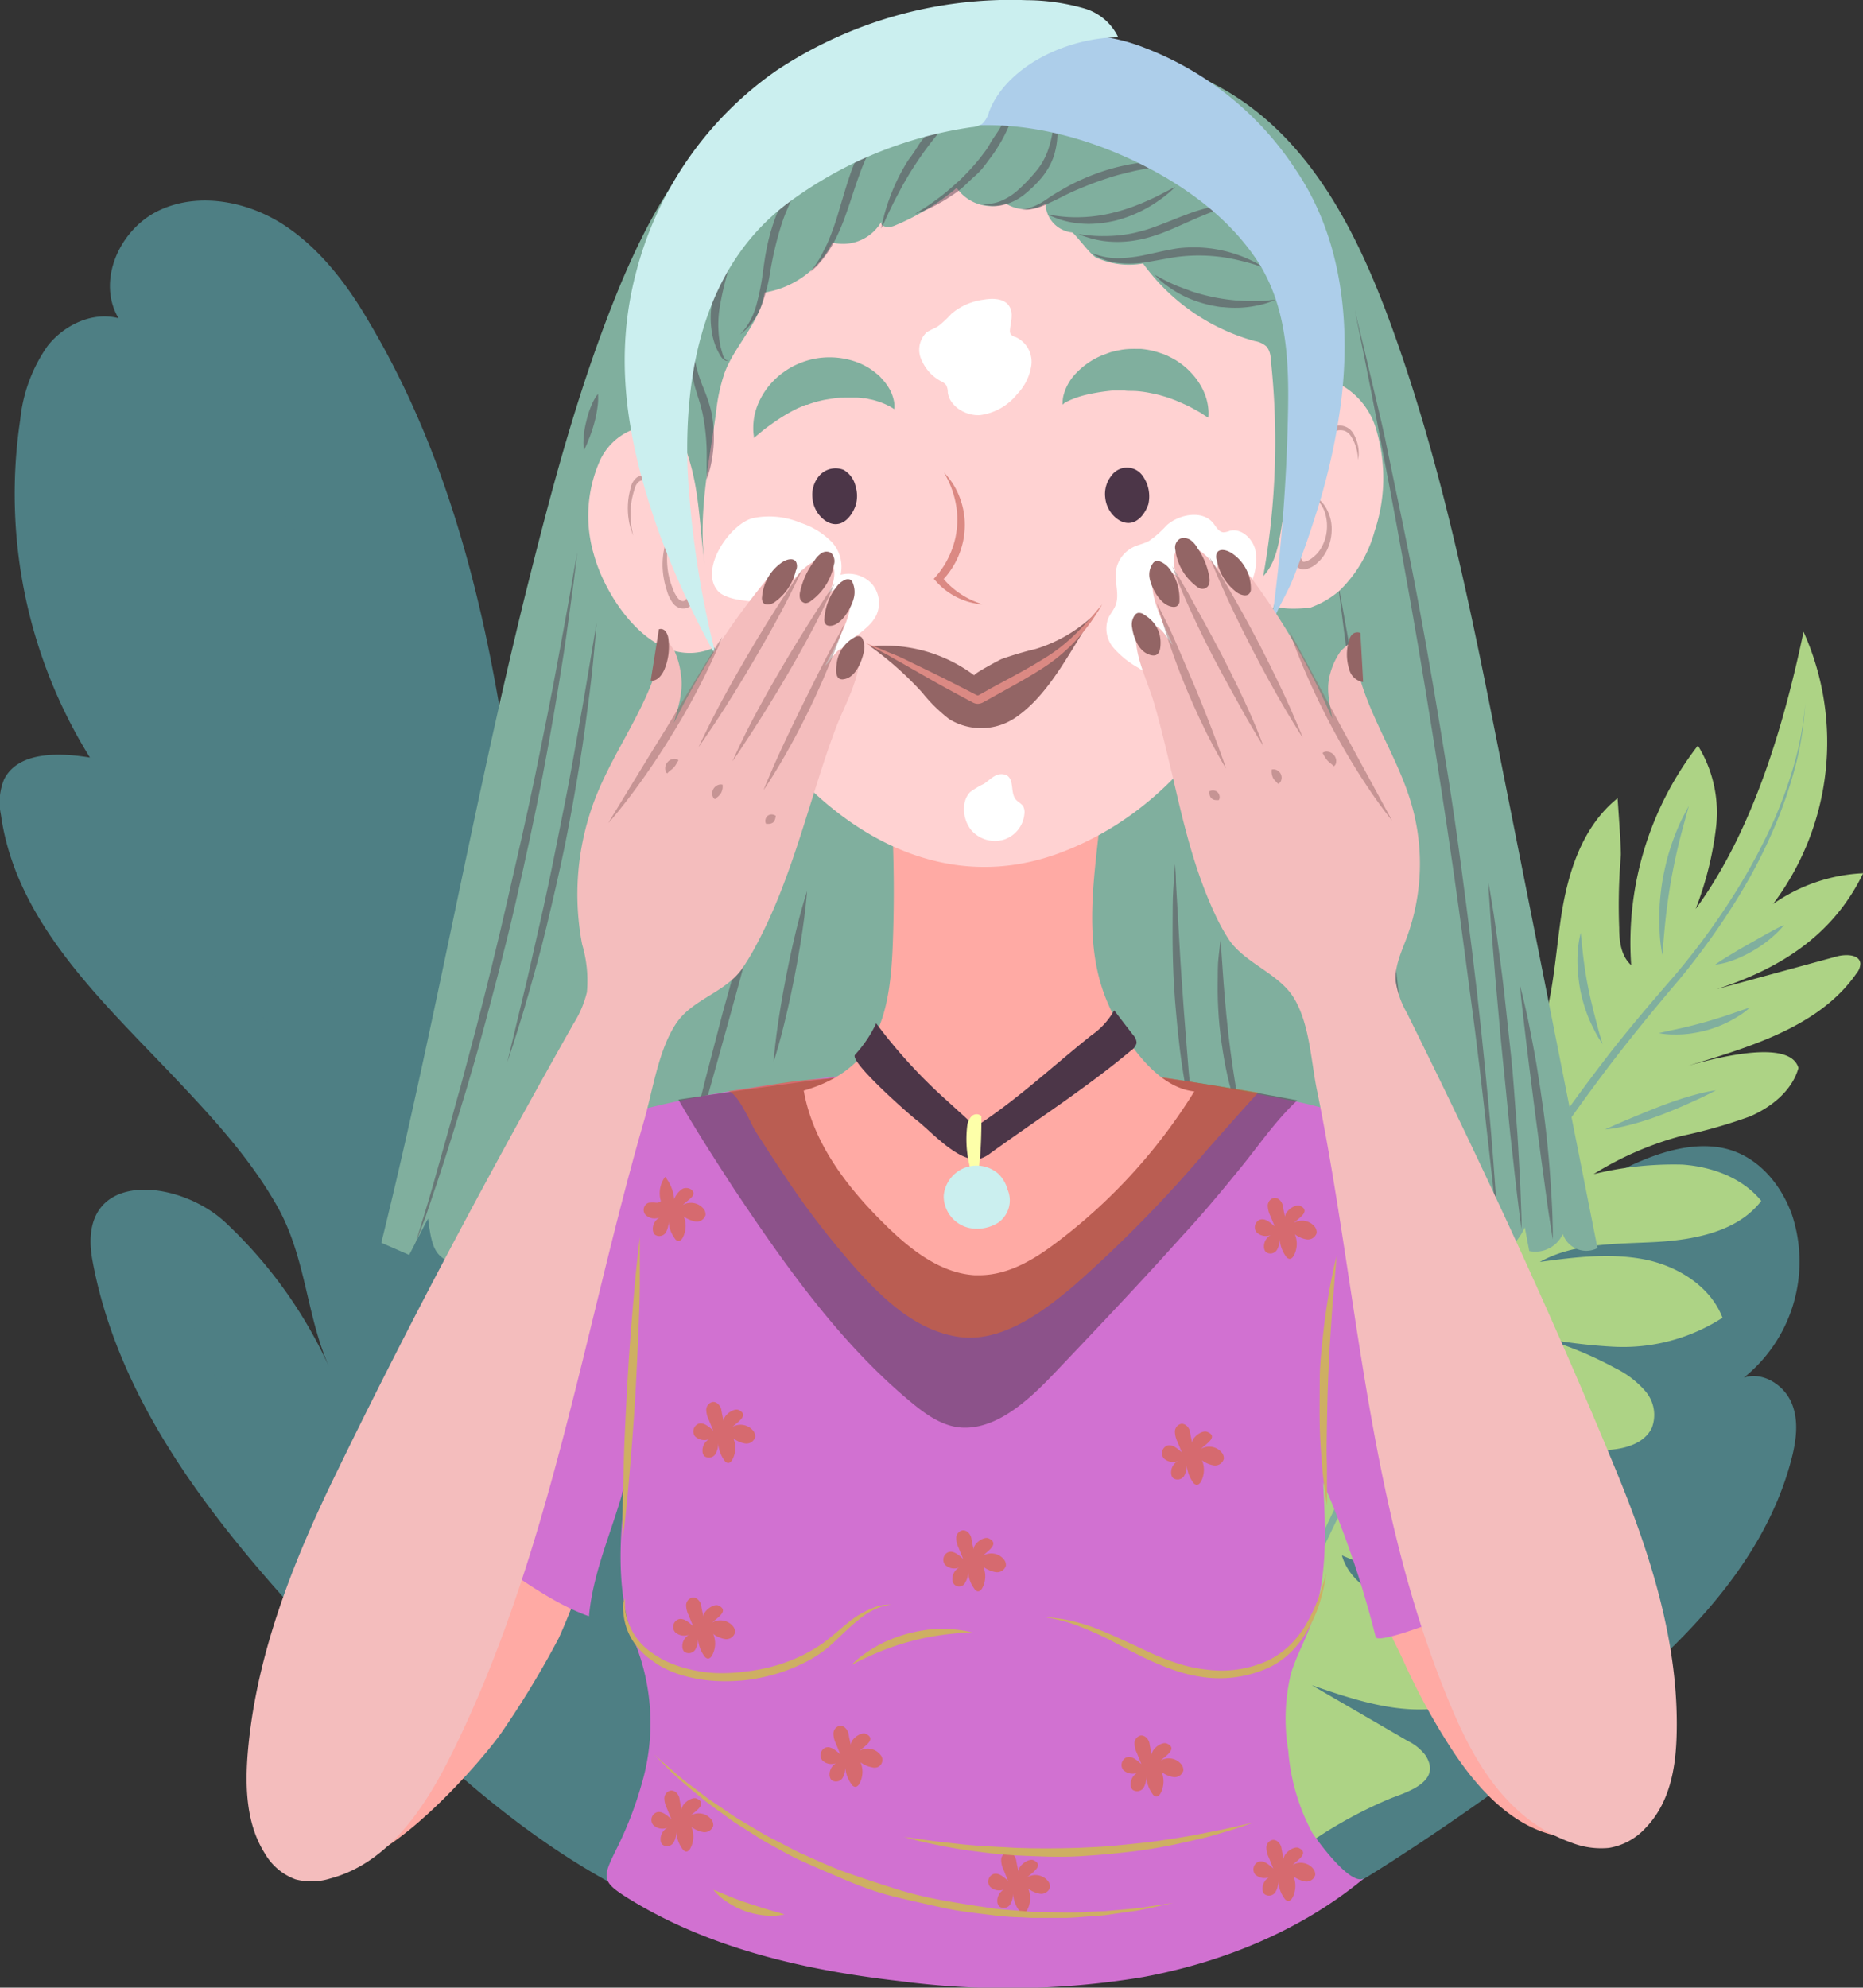 <svg xmlns="http://www.w3.org/2000/svg" viewBox="0 0 205.25 218.92"><rect x="0" y="0" width="205.25" height="218.92" fill="#333333" stroke="none"/><defs><style>.cls-1{isolation:isolate;}.cls-2{fill:#4e7f84;}.cls-10,.cls-11,.cls-17,.cls-20,.cls-3,.cls-6{mix-blend-mode:multiply;}.cls-4{fill:#add385;}.cls-5{fill:#80af9e;}.cls-6{opacity:0.45;}.cls-10,.cls-7{fill:#4c3648;}.cls-8{fill:#ffaaa4;}.cls-9{fill:#d171d1;}.cls-10{opacity:0.51;}.cls-11{fill:#db662c;opacity:0.59;}.cls-12{fill:#ceaf63;}.cls-13{fill:#fdffa9;}.cls-14{fill:#cbefef;}.cls-15{fill:#ffd2d2;}.cls-16{fill:#fff;}.cls-17{opacity:0.47;}.cls-18,.cls-20{fill:#936565;}.cls-19{fill:#db8983;}.cls-21{fill:#adceea;}.cls-22{fill:#f4bdbd;}</style></defs><g class="cls-1"><g id="OBJECTS"><path class="cls-2" d="M85.42,154.56c1.7,9.95,5,19.44,6.83,29.32,3.19,17.34,11.36,37.59,24.12,50.71-11.36-.67-22.19-5.22-31.54-11.49s-17.36-14.22-25-22.35c-11.63-12.36-23-26.11-26-42.58-1.78-10,9.38-9,14.64-4.12a50.32,50.32,0,0,1,11.48,16c-2.55-5.66-2.55-12.11-5.76-17.78-3-5.31-7.23-9.87-11.43-14.3-7.92-8.35-17.36-17-19-28.81a6.69,6.69,0,0,1,.34-3.87c1.52-3.08,6-3,9.47-2.42a55,55,0,0,1-7.68-37.22,17.09,17.09,0,0,1,3-8.1c1.8-2.3,4.94-3.84,7.83-3.07-2.43-4.1.08-9.79,4.46-11.87S51,41.61,55,44.25,62,50.88,64.38,55C76,74.59,79.4,97.7,81.63,120.23c1.06,10.66,1.91,21.33,3.42,31.94C85.16,153,85.29,153.76,85.42,154.56Z" transform="translate(-23.66 -19.43)"/><g class="cls-3"><path class="cls-2" d="M34.18,75.12l-.32-.41a5.64,5.64,0,0,1-.67-1.18,7.75,7.75,0,0,1-.58-1.85,9.74,9.74,0,0,1-.12-1.1c0-.37,0-.76,0-1.14a10.06,10.06,0,0,1,.18-1.12,7.2,7.2,0,0,1,.3-1.06,7.54,7.54,0,0,1,.87-1.73,6.41,6.41,0,0,1,.86-1.06l.38-.34-.23.45c-.15.29-.34.7-.54,1.19-.11.25-.2.52-.3.81s-.17.6-.27.91a13.23,13.23,0,0,0-.33,2,14.06,14.06,0,0,0,0,2c0,.33,0,.65.11,1s.09.58.16.84c.11.53.23,1,.33,1.27Z" transform="translate(-23.66 -19.43)"/></g><g class="cls-3"><path class="cls-2" d="M48,55.25s-.11.41-.23,1.11c-.07.35-.12.78-.17,1.27s-.05,1-.05,1.66a20.82,20.82,0,0,0,2.2,8.49c.36.75.73,1.44,1.13,2.13s.82,1.36,1.24,2c.84,1.27,1.65,2.44,2.39,3.43l1.77,2.39.66.92s-.3-.28-.8-.8-1.23-1.25-2-2.19-1.76-2-2.66-3.29c-.45-.64-.91-1.3-1.33-2s-.84-1.45-1.2-2.18a20.28,20.28,0,0,1-1.58-4.65A16.62,16.62,0,0,1,47,59.27a12.8,12.8,0,0,1,.23-1.69c.12-.49.22-.92.34-1.26a5.33,5.33,0,0,1,.29-.79Z" transform="translate(-23.66 -19.43)"/></g><g class="cls-3"><path class="cls-2" d="M44.15,88.84a.85.85,0,0,0-.36.55A2.37,2.37,0,0,0,44.24,91l.68,1,.78,1.12c.55.77,1.15,1.59,1.78,2.37,1.24,1.59,2.6,3.09,3.65,4.2l1.77,1.84a18.94,18.94,0,0,1-2.13-1.45,24.52,24.52,0,0,1-4-4A25.54,25.54,0,0,1,45,93.61c-.25-.42-.48-.83-.69-1.22s-.38-.76-.55-1.13a2.49,2.49,0,0,1-.16-1.93.88.88,0,0,1,.36-.41Z" transform="translate(-23.66 -19.43)"/></g><g class="cls-3"><path class="cls-2" d="M40.29,115.92l-.12.29a3,3,0,0,0-.15.85,5.28,5.28,0,0,0,1.07,2.81,42.26,42.26,0,0,0,2.74,3.45,45.6,45.6,0,0,0,3.51,3.61c1.24,1.18,2.6,2.24,3.84,3.32a25.72,25.72,0,0,1,3.18,3.17,11.45,11.45,0,0,1,1,1.48,10.16,10.16,0,0,1,.62,1.24,5.29,5.29,0,0,1,.29.84l.09.3-.13-.28c-.09-.18-.22-.45-.41-.78a9.12,9.12,0,0,0-.75-1.13c-.31-.42-.7-.85-1.13-1.33-1.75-1.88-4.67-3.77-7.26-6.15a37.28,37.28,0,0,1-3.51-3.77c-.52-.64-1-1.29-1.41-1.91s-.81-1.2-1.14-1.79a5.23,5.23,0,0,1-.81-3.1,2.78,2.78,0,0,1,.28-.85Z" transform="translate(-23.66 -19.43)"/></g><g class="cls-3"><path class="cls-2" d="M57.71,124.13a9.38,9.38,0,0,1,1.44,1.15,13,13,0,0,1,1.27,1.41,15.83,15.83,0,0,1,1.21,1.81,14.64,14.64,0,0,1,.91,2,11.42,11.42,0,0,1,.52,1.82,9.26,9.26,0,0,1,.22,1.84l-.72-1.68c-.43-1-1-2.28-1.73-3.52s-1.47-2.43-2.08-3.32Z" transform="translate(-23.66 -19.43)"/></g><g class="cls-3"><path class="cls-2" d="M44,162.32s.07.27.18.74.3,1.14.55,1.93c.12.39.28.81.43,1.26s.36.89.54,1.37c.41.94.88,1.92,1.41,2.87s1.14,1.86,1.73,2.7c.31.4.59.81.89,1.17s.58.71.85,1c.55.62,1,1.14,1.36,1.48s.53.55.53.55-.24-.14-.65-.41a16.62,16.62,0,0,1-1.61-1.24,12.24,12.24,0,0,1-1-.94c-.35-.34-.68-.74-1-1.14s-.68-.83-1-1.31-.61-.94-.9-1.43-.54-1-.76-1.51-.42-1-.61-1.52a17,17,0,0,1-.72-2.8,14.49,14.49,0,0,1-.21-2C44,162.6,44,162.32,44,162.32Z" transform="translate(-23.66 -19.43)"/></g><g class="cls-3"><path class="cls-2" d="M55.82,174.56a2.36,2.36,0,0,1,.52.37,4,4,0,0,1,.82,1,4.43,4.43,0,0,1,.48,1.19,2.37,2.37,0,0,1,.06.63,2.51,2.51,0,0,1-.52-.36,4.09,4.09,0,0,1-.81-1,3.91,3.91,0,0,1-.48-1.2A2.71,2.71,0,0,1,55.82,174.56Z" transform="translate(-23.66 -19.43)"/></g><g class="cls-3"><path class="cls-2" d="M66.09,98.73a3.58,3.58,0,0,1,.53.53,6.24,6.24,0,0,1,.82,1.32,6.33,6.33,0,0,1,.47,1.49,3.72,3.72,0,0,1,0,.75,3.34,3.34,0,0,1-.54-.53A6.6,6.6,0,0,1,66.6,101a6.21,6.21,0,0,1-.46-1.48A3,3,0,0,1,66.09,98.73Z" transform="translate(-23.66 -19.43)"/></g><path class="cls-2" d="M169,229.22c3.12-1.69,6.16-3.57,9.1-5.49q10.16-6.61,19.67-14.1c10.06-7.9,20-17.2,23.22-29.34.55-2.07.89-4.33.06-6.32s-3.18-3.51-5.27-2.8a16.4,16.4,0,0,0,5.32-17.9c-1.1-3.11-3.36-6-6.56-7.1s-6.9-.22-10.08,1.13c-14.12,6-21.6,19.56-27.85,32.38-9.3,19.08-20.57,37.25-29.75,56.3C154.35,236.5,162.62,232.67,169,229.22Z" transform="translate(-23.66 -19.43)"/><path class="cls-4" d="M150,222.26c.07-12.27,1.12-24.66,4.42-36.54,1.52-5.45,4.09-10,6.35-14.94s1.12-9.55,0-14.65-1.85-10.72,1.36-14.78a33.34,33.34,0,0,0,8.53,15,43.58,43.58,0,0,1,1.51-27.69,31.35,31.35,0,0,0,9.41,17.48c-1.16-10-2.11-20.87,3.42-29.38a113.64,113.64,0,0,0,7.62,18.42c2.09-4.55,2.28-9.65,3-14.57s2.3-10.09,6.25-13.26c0,0,.42,5.64.36,6.34a65.52,65.52,0,0,0-.18,7.93c0,1.48.2,3.11,1.32,4.11a35.47,35.47,0,0,1,7.35-24.18,14,14,0,0,1,2,9,36.73,36.73,0,0,1-2.25,9c6.33-8.62,9.74-20.31,11.89-30.53A29.62,29.62,0,0,1,219,119a18.71,18.71,0,0,1,9.93-3.39c-3.28,6.76-9,10.45-16.15,12.77L226,124.78c1-.27,2.5-.25,2.62.75a1.69,1.69,0,0,1-.4,1.07c-4.93,7.16-15.14,8.91-23,11.61,2.58-.89,15.41-5.28,16.58-1.15-.69,2.47-2.93,4.29-5.35,5.34a56.11,56.11,0,0,1-7.61,2.16,35.82,35.82,0,0,0-9.61,4.19A37.17,37.17,0,0,1,209,147.7c3.29.23,6.64,1.46,8.7,4-2.58,3.38-7.36,4.3-11.7,4.53s-8.93.09-12.69,2.19c3.78-.52,7.65-1,11.4-.3s7.41,3,8.72,6.45a20.24,20.24,0,0,1-12,3.19,59.7,59.7,0,0,1-12.43-2,40.42,40.42,0,0,1,12.62,4.36,10.37,10.37,0,0,1,3.36,2.59,4,4,0,0,1,.68,3.95c-.81,1.8-3.13,2.43-5.16,2.48-6.72.18-12.86-3.39-18.55-6.84,0,0,.3,3.34.46,3.77a9.42,9.42,0,0,0,2.69,3.83c2.51,2.24,5.14,2.75,8.36,3.59,2.79.73,5.72,2,6.9,4.6a3.54,3.54,0,0,1,.28,2.51,4.77,4.77,0,0,1-2.77,2.56,23.55,23.55,0,0,1-13.37,1.51,58.71,58.71,0,0,1-13-3.93c.69,2.51,3.13,4.22,5.62,5.19s5.19,1.43,7.6,2.58c1.68.81,3.32,2.17,3.49,4,.27,2.69-2.78,4.6-5.54,5-4.89.79-9.82-.85-14.49-2.47l10.59,6.15a5.42,5.42,0,0,1,1.92,1.55c1.86,2.83-1.79,4-3.76,4.74a49,49,0,0,0-8.61,4.65,165.83,165.83,0,0,0-17.57,12.62,102.88,102.88,0,0,1,.27-22.05" transform="translate(-23.66 -19.43)"/><g class="cls-3"><path class="cls-5" d="M222.56,96.89s-.05.57-.14,1.64a36.07,36.07,0,0,1-.78,4.59,48.19,48.19,0,0,1-2.26,6.88,57.93,57.93,0,0,1-4.29,8.36,79.82,79.82,0,0,1-6.46,9c-2.55,3-5.18,6.19-7.78,9.6a231.48,231.48,0,0,0-14.93,22.31c-2.37,3.92-4.64,7.88-6.82,11.82s-4.21,7.88-6.15,11.7-3.72,7.57-5.36,11.14-3.15,7-4.48,10.14-2.52,6.07-3.56,8.66-1.89,4.87-2.59,6.75-1.22,3.36-1.59,4.37l-.55,1.55.51-1.56c.35-1,.82-2.52,1.49-4.41s1.46-4.19,2.42-6.81,2.09-5.57,3.39-8.75,2.74-6.62,4.34-10.21,3.36-7.37,5.27-11.22,3.94-7.8,6.11-11.76,4.42-8,6.78-11.89a233.59,233.59,0,0,1,15.08-22.31c2.61-3.42,5.33-6.59,7.9-9.55a79.2,79.2,0,0,0,6.54-8.89,66.47,66.47,0,0,0,4.43-8.22,49.37,49.37,0,0,0,2.41-6.79,37.27,37.27,0,0,0,.89-4.55Z" transform="translate(-23.66 -19.43)"/></g><g class="cls-3"><path class="cls-5" d="M209.72,108.19s-.27,1-.69,2.54-.89,3.54-1.25,5.58-.61,4.1-.75,5.67-.23,2.62-.23,2.62-.05-.26-.12-.72-.15-1.12-.18-1.92a24.61,24.61,0,0,1,0-2.71,28.64,28.64,0,0,1,.36-3.1c.21-1.05.44-2.08.73-3a26,26,0,0,1,.93-2.55c.31-.74.63-1.32.84-1.73Z" transform="translate(-23.66 -19.43)"/></g><g class="cls-3"><path class="cls-5" d="M212.62,125.68s.46-.34,1.16-.77,1.64-1,2.57-1.52,1.89-1.07,2.61-1.46,1.25-.62,1.25-.62a8.16,8.16,0,0,1-.93,1,13.2,13.2,0,0,1-2.47,1.83A13.57,13.57,0,0,1,214,125.4,8.25,8.25,0,0,1,212.62,125.68Z" transform="translate(-23.66 -19.43)"/></g><g class="cls-3"><path class="cls-5" d="M197.81,122.17s.08.78.21,2,.34,2.71.65,4.22.7,3,1,4.14.56,1.9.56,1.9a11.27,11.27,0,0,1-1-1.7,14.24,14.24,0,0,1-.82-1.89,18.3,18.3,0,0,1-.63-2.27,17.79,17.79,0,0,1-.29-2.34,13.79,13.79,0,0,1,0-2A11.31,11.31,0,0,1,197.81,122.17Z" transform="translate(-23.66 -19.43)"/></g><g class="cls-3"><path class="cls-5" d="M206.42,133.22s.66-.16,1.61-.36,2.22-.5,3.46-.85,2.47-.75,3.39-1.08l1.57-.53a8,8,0,0,1-1.34,1,12.91,12.91,0,0,1-3.37,1.49,15.5,15.5,0,0,1-1.94.39,11.68,11.68,0,0,1-1.71.09A8.55,8.55,0,0,1,206.42,133.22Z" transform="translate(-23.66 -19.43)"/></g><g class="cls-3"><path class="cls-5" d="M200.5,143.83s.75-.36,1.86-.83,2.6-1.1,4.1-1.68,3-1.08,4.24-1.39a16.67,16.67,0,0,1,2-.41s-.72.4-1.82.91-2.58,1.17-4.09,1.75a31.42,31.42,0,0,1-4.27,1.32A15.28,15.28,0,0,1,200.5,143.83Z" transform="translate(-23.66 -19.43)"/></g><path class="cls-5" d="M93.36,47.72c-.66,1.42-1.28,2.86-1.85,4.29-4.31,10.69-7.22,21.86-10,33-5.8,23.54-10,47.66-15.84,71.3l3.07,1.34s1.9-3.68,2.08-4c.55,4.29,1,4.6,5.34,5.58s9,1.86,13.62,2.55a234.66,234.66,0,0,0,27.64,2.43c18.62.57,37.25-.77,55.73-2.92q3.33-.39,6.64-.81c4.62-.58,10-1.74,11.86-5.87.16.87.33,1.74.49,2.61a3.32,3.32,0,0,0,3.7-1.88,2.72,2.72,0,0,0,3.82,1.56q-5.38-27.1-10.76-54.2c-3.22-16.25-6.47-32.57-12.23-48.14-3.55-9.56-8.48-19.31-17.33-24.78-10.06-6.21-24-6.71-35.43-5.29A41.83,41.83,0,0,0,110,28.26C102.14,32.26,97,39.77,93.36,47.72Z" transform="translate(-23.66 -19.43)"/><g class="cls-6"><path class="cls-7" d="M69.38,156.53s.35-1.18,1-3.24,1.45-5,2.45-8.53c.51-1.76,1-3.68,1.59-5.72l1.7-6.39c1.16-4.44,2.33-9.2,3.43-14s2.19-9.54,3.11-14c.46-2.25.9-4.42,1.31-6.49s.79-4,1.12-5.82c.66-3.61,1.23-6.63,1.58-8.74s.59-3.32.59-3.32l-.41,3.35c-.14,1.06-.32,2.35-.52,3.83s-.43,3.15-.73,5c-.57,3.63-1.28,7.86-2.15,12.38s-1.91,9.31-3,14.09-2.36,9.53-3.56,14-2.46,8.55-3.56,12.06c-.54,1.76-1.07,3.36-1.54,4.77s-.9,2.65-1.24,3.67Z" transform="translate(-23.66 -19.43)"/></g><g class="cls-6"><path class="cls-7" d="M79.55,136.42l1.8-7.51c.56-2.25,1.12-4.89,1.77-7.71s1.28-5.84,1.88-8.86,1.22-6,1.73-8.9,1-5.5,1.38-7.79c.77-4.57,1.28-7.62,1.28-7.62l-.18,2.12c-.13,1.35-.29,3.28-.59,5.58s-.63,5-1.1,7.85-1,5.9-1.62,8.94-1.32,6-2,8.86-1.42,5.43-2.05,7.66-1.23,4.07-1.63,5.36Z" transform="translate(-23.66 -19.43)"/></g><g class="cls-6"><path class="cls-7" d="M88,69a5.17,5.17,0,0,1-.06-1,9.81,9.81,0,0,1,.32-2.18A9.65,9.65,0,0,1,89,63.68a5.1,5.1,0,0,1,.54-.87,6.15,6.15,0,0,1,0,1A13.24,13.24,0,0,1,89.14,66,15,15,0,0,1,88.45,68,7.93,7.93,0,0,1,88,69Z" transform="translate(-23.66 -19.43)"/></g><g class="cls-6"><path class="cls-7" d="M98.31,151.18l.39-1.76c.26-1.11.6-2.72,1.07-4.63s1-4.14,1.61-6.51l1.94-7.45c.7-2.52,1.41-5,2.06-7.41s1.34-4.56,1.89-6.44,1.06-3.45,1.4-4.54l.55-1.72-.38,1.76c-.26,1.12-.6,2.72-1.07,4.63s-1,4.14-1.61,6.52-1.29,4.91-2,7.44l-2.06,7.42c-.65,2.36-1.33,4.55-1.88,6.44s-1.07,3.44-1.4,4.54S98.31,151.18,98.31,151.18Z" transform="translate(-23.66 -19.43)"/></g><g class="cls-6"><path class="cls-7" d="M108.88,136.42s.09-1.21.32-3,.62-4.16,1.08-6.52,1-4.7,1.46-6.45.84-2.89.84-2.89-.09,1.2-.32,3-.62,4.17-1.08,6.53-1,4.7-1.46,6.44S108.88,136.42,108.88,136.42Z" transform="translate(-23.66 -19.43)"/></g><g class="cls-6"><path class="cls-7" d="M155.29,144.36s-.1-.46-.28-1.26-.43-1.94-.65-3.33-.5-3-.71-4.74-.39-3.6-.54-5.47-.22-3.74-.25-5.49,0-3.39,0-4.8.12-2.57.16-3.38.1-1.29.1-1.29l.08,1.29c0,.81.1,2,.17,3.38s.18,3,.27,4.77.24,3.6.36,5.45.29,3.72.42,5.46.27,3.36.42,4.75.24,2.56.31,3.37Z" transform="translate(-23.66 -19.43)"/></g><g class="cls-6"><path class="cls-7" d="M160.51,143.26s-.12-.29-.31-.82-.46-1.29-.72-2.22-.54-2-.78-3.2-.43-2.46-.59-3.74-.24-2.56-.28-3.77,0-2.33,0-3.3.14-1.76.19-2.32.12-.88.12-.88.09,1.28.22,3.2.33,4.44.62,7,.66,5,1,6.92Z" transform="translate(-23.66 -19.43)"/></g><g class="cls-6"><path class="cls-7" d="M171,83.22l.55,3c.33,1.88.84,4.58,1.36,7.83s1.16,7,1.75,11.1,1.19,8.41,1.8,12.75,1,8.71,1.55,12.79.84,7.91,1.17,11.18.53,6,.7,7.92.23,3,.23,3l-1.45-10.86c-.85-6.52-2-15.21-3.12-23.91s-2.28-17.38-3.14-23.9Z" transform="translate(-23.66 -19.43)"/></g><g class="cls-6"><path class="cls-7" d="M172.91,53.55s.38,1.59,1.06,4.38c.33,1.39.73,3.09,1.18,5s1,4.14,1.47,6.55c1,4.8,2.2,10.42,3.33,16.46s2.22,12.51,3.25,19,1.86,13,2.62,19.07,1.34,11.81,1.8,16.71c.24,2.44.42,4.69.57,6.68s.28,3.73.38,5.16c.2,2.86.31,4.49.31,4.49s-.17-1.63-.46-4.48-.77-6.92-1.32-11.8c-.27-2.44-.59-5.08-.94-7.87L185,124.14c-.8-6.09-1.74-12.57-2.74-19s-2.06-12.94-3.13-19c-.54-3-1.07-6-1.57-8.72s-1-5.38-1.47-7.79C174.26,60,172.91,53.55,172.91,53.55Z" transform="translate(-23.66 -19.43)"/></g><g class="cls-6"><path class="cls-7" d="M187.65,116.65s.1.59.28,1.62.41,2.52.65,4.3.54,3.86.79,6.09.5,4.62.76,7,.39,4.78.58,7,.27,4.33.38,6.13.13,3.29.18,4.34,0,1.65,0,1.65-.32-2.38-.73-6c-.18-1.79-.45-3.87-.66-6.1s-.46-4.62-.7-7-.43-4.77-.64-7-.35-4.32-.51-6.11-.23-3.29-.31-4.34S187.65,116.65,187.65,116.65Z" transform="translate(-23.66 -19.43)"/></g><g class="cls-6"><path class="cls-7" d="M191.13,128l.3,1.18c.16.75.44,1.82.69,3.12s.56,2.81.83,4.44.53,3.38.77,5.12.42,3.51.57,5.15.24,3.19.32,4.51.1,2.42.12,3.19,0,1.22,0,1.22l-.19-1.2c-.11-.76-.3-1.85-.47-3.16s-.39-2.83-.61-4.47-.45-3.37-.68-5.12-.44-3.49-.65-5.12-.38-3.17-.54-4.48-.27-2.4-.36-3.17Z" transform="translate(-23.66 -19.43)"/></g><path class="cls-8" d="M79.09,210C77,213.22,61.86,230.83,58,222.67a7.8,7.8,0,0,1-.34-4.37c1.9-14.81,9.74-28.21,17.41-41.15.46-.74,12.12,6.22,12.88,6.72,1.21.81,2,1.58,1.64,3.09a71.2,71.2,0,0,1-4.36,12.87A101.72,101.72,0,0,1,79.09,210Z" transform="translate(-23.66 -19.43)"/><path class="cls-8" d="M203.19,216.29c2.2-9.6-2.07-22.53-6-31.07a4.22,4.22,0,0,0-1.55-2.06c-1.06-.6-2.4-.26-3.57.12-3.86,1.27-17.13,5-17.47,8.9-.25,2.86,2.51,7.57,3.67,10.16a72.4,72.4,0,0,0,5.17,9.52c3,4.64,7.17,9.3,12.79,9.94a7,7,0,0,0,2.73-.17,6.38,6.38,0,0,0,4-4.53C203.06,216.83,203.13,216.56,203.19,216.29Z" transform="translate(-23.66 -19.43)"/><path class="cls-9" d="M196.76,173.83c-.55-1.13-1.08-2.27-1.59-3.41-1.13-2.52-1.91-5.38-3.26-7.79-.8-1.43-2.83-3.25-2.83-5-4.23-9.29-12.55-14.86-22.81-16.91-14.54-2.91-28.92-5.25-43.84-3.49-9.54,1.12-19.18,2.09-28.45,4.51-15.35,4-23.07,23.55-29,36a2,2,0,0,0,.49,2.85,92.88,92.88,0,0,0,11.23,9.72c3.49,2.49,7.79,5.71,11.85,7.14.52-5.91,3.54-11.36,4.53-17.21-1.06,6.29-1.92,14.17.56,20.19A23.76,23.76,0,0,1,94.33,216a40.7,40.7,0,0,1-2.79,7.16c-1.53,3.11-1.64,3.51,1.39,5.39,8.91,5.51,19.5,7.89,29.79,9.07a90.89,90.89,0,0,0,26.91-.44c8.85-1.65,17.47-5.17,24.38-10.93-1.42,1.19-5.32-4.24-5.8-5a23,23,0,0,1-2.62-9,21.29,21.29,0,0,1,.28-8.42c.49-1.7,1.36-3.28,2-4.93,2.12-5.23,1.86-10.67,1.56-16.18a107.67,107.67,0,0,1,5.79,17c.29,1.16,13.19-4.23,14.29-5,4.32-3.09,9.22-5.91,13.19-9.51Q199.5,179.55,196.76,173.83Z" transform="translate(-23.66 -19.43)"/><path class="cls-10" d="M160,148.47c2.16-2.6,4.1-5.53,6.59-7.85-7.32-1.38-14.63-2.61-22.06-3.36a101.7,101.7,0,0,0-22.13,0c-8.05,1-16,2.07-24,3.28,1.92,3.35,4,6.56,6.09,9.78,5.57,8.35,11.79,17.19,19.69,23.67,1.65,1.36,3.55,2.67,5.71,2.69,4.09.06,7.78-3.73,10.3-6.39,4.58-4.82,9.16-9.64,13.59-14.59C156,153.32,158,150.92,160,148.47Z" transform="translate(-23.66 -19.43)"/><path class="cls-11" d="M156.71,146c1.85-2.09,3.69-4.18,5.57-6.24-5.85-.89-11.75-2-17.65-2.55a101.07,101.07,0,0,0-22.13,0c-2.81.33-5.68.92-8.5,1.06-3.37.18-6.84.94-10.2,1.36,1-.12,2.63,3.59,3,4.25,1.18,1.85,2.37,3.68,3.6,5.5a91.15,91.15,0,0,0,7.91,10.17c2.91,3.19,6.42,6.45,10.94,7.12,4.8.72,9.46-2.87,12.82-5.72A144,144,0,0,0,156.71,146Z" transform="translate(-23.66 -19.43)"/><path class="cls-11" d="M96.64,152.16a3,3,0,0,1,.3-3.11,4.56,4.56,0,0,1,1,2.46,2.3,2.3,0,0,1,.91-1.14c.45-.23,1.15,0,1.21.46s-.75.86-1.16,1.31a1.8,1.8,0,0,1,2.29.45,1,1,0,0,1,.2.67,1,1,0,0,1-1.09.71,2.94,2.94,0,0,1-1.31-.56,2.75,2.75,0,0,1-.1,2.31c-.1.21-.3.43-.53.39a.57.57,0,0,1-.35-.26,3.59,3.59,0,0,1-.7-2A2.36,2.36,0,0,1,97,155.2a.85.85,0,0,1-1.21.2.83.83,0,0,1-.2-.47,1.42,1.42,0,0,1,.74-1.4,1.45,1.45,0,0,1-1.56-.3.84.84,0,0,1,.35-1.33,3.82,3.82,0,0,1,.89,0c.3,0,.65-.23.57-.51" transform="translate(-23.66 -19.43)"/><path class="cls-11" d="M104.37,176.59a1.79,1.79,0,0,1,2.29.45,1,1,0,0,1,.2.67,1,1,0,0,1-1.09.71,2.94,2.94,0,0,1-1.31-.56,2.75,2.75,0,0,1-.1,2.31c-.11.21-.3.43-.53.39a.57.57,0,0,1-.35-.26,3.59,3.59,0,0,1-.7-2,2.3,2.3,0,0,1-.31,1.3.85.85,0,0,1-1.21.21.83.83,0,0,1-.2-.47,1.42,1.42,0,0,1,.74-1.4,1.47,1.47,0,0,1-1.56-.3.9.9,0,0,1,.26-1.34c.6-.35,1.3.31,1.74.69l-.51-1.22a2.6,2.6,0,0,1-.26-1.09.9.9,0,0,1,.66-.83c.48-.08.9.38,1,.84a13.19,13.19,0,0,0,.29,1.39c-.26-.61,1-1.6,1.6-1.36C106.32,175.3,104.77,176.15,104.37,176.59Z" transform="translate(-23.66 -19.43)"/><path class="cls-11" d="M102.15,198.13a1.79,1.79,0,0,1,2.29.45,1,1,0,0,1,.2.67,1,1,0,0,1-1.09.71,3,3,0,0,1-1.31-.56,2.75,2.75,0,0,1-.1,2.31c-.1.21-.3.43-.53.39a.57.57,0,0,1-.35-.26,3.59,3.59,0,0,1-.7-2,2.3,2.3,0,0,1-.31,1.3.85.85,0,0,1-1.21.21.83.83,0,0,1-.2-.47,1.44,1.44,0,0,1,.74-1.4,1.47,1.47,0,0,1-1.56-.3.9.9,0,0,1,.26-1.34c.6-.35,1.31.31,1.74.69-.17-.4-.34-.81-.5-1.22a2.51,2.51,0,0,1-.27-1.09.89.89,0,0,1,.66-.83c.49-.08.9.38,1,.84a11.1,11.1,0,0,0,.3,1.39c-.27-.61,1-1.6,1.59-1.36C104.1,196.84,102.55,197.69,102.15,198.13Z" transform="translate(-23.66 -19.43)"/><path class="cls-11" d="M99.76,219.39a1.77,1.77,0,0,1,2.28.45,1,1,0,0,1,.2.67,1,1,0,0,1-1.09.71,3.11,3.11,0,0,1-1.31-.56,2.75,2.75,0,0,1-.1,2.31c-.1.21-.3.43-.53.39a.65.65,0,0,1-.35-.26,3.59,3.59,0,0,1-.7-2,2.24,2.24,0,0,1-.31,1.3.85.85,0,0,1-1.21.2.77.77,0,0,1-.2-.46,1.44,1.44,0,0,1,.74-1.4,1.47,1.47,0,0,1-1.56-.31.89.89,0,0,1,.26-1.33c.61-.35,1.31.31,1.74.69l-.5-1.22a2.51,2.51,0,0,1-.27-1.09.88.88,0,0,1,.66-.83c.49-.08.9.37,1,.83a10.88,10.88,0,0,0,.3,1.4c-.27-.62,1-1.61,1.6-1.36C101.71,218.1,100.15,219,99.76,219.39Z" transform="translate(-23.66 -19.43)"/><path class="cls-11" d="M118.38,212.26a1.78,1.78,0,0,1,2.28.45.85.85,0,0,1-.88,1.38,2.94,2.94,0,0,1-1.31-.56,2.75,2.75,0,0,1-.1,2.31c-.11.21-.3.43-.54.39a.52.52,0,0,1-.34-.26,3.52,3.52,0,0,1-.71-2,2.2,2.2,0,0,1-.31,1.31.85.85,0,0,1-1.21.2.9.9,0,0,1-.2-.47,1.44,1.44,0,0,1,.74-1.4,1.43,1.43,0,0,1-1.55-.3.91.91,0,0,1,.25-1.34c.61-.34,1.31.31,1.74.69l-.5-1.22a2.46,2.46,0,0,1-.26-1.09.88.88,0,0,1,.66-.83c.48-.08.89.38,1,.84a13.23,13.23,0,0,0,.3,1.39c-.26-.61,1-1.6,1.6-1.36C120.33,211,118.78,211.83,118.38,212.26Z" transform="translate(-23.66 -19.43)"/><path class="cls-11" d="M132,190.76a1.78,1.78,0,0,1,2.28.45.92.92,0,0,1,.2.67,1,1,0,0,1-1.08.71A3.06,3.06,0,0,1,132,192a2.75,2.75,0,0,1-.1,2.31c-.11.21-.3.43-.54.39a.56.56,0,0,1-.34-.26,3.52,3.52,0,0,1-.71-2,2.17,2.17,0,0,1-.31,1.3.74.74,0,0,1-1.41-.26,1.44,1.44,0,0,1,.74-1.4,1.45,1.45,0,0,1-1.55-.3.91.91,0,0,1,.25-1.34c.61-.35,1.31.31,1.74.69l-.5-1.22a2.49,2.49,0,0,1-.26-1.09.86.86,0,0,1,.66-.83c.48-.08.9.38,1,.83a12.88,12.88,0,0,0,.3,1.4c-.26-.62,1-1.61,1.6-1.36C133.9,189.47,132.35,190.32,132,190.76Z" transform="translate(-23.66 -19.43)"/><path class="cls-11" d="M136.86,226.18a1.78,1.78,0,0,1,2.28.46.94.94,0,0,1,.2.66,1,1,0,0,1-1.09.71,2.9,2.9,0,0,1-1.3-.56,2.78,2.78,0,0,1-.1,2.31c-.11.21-.3.43-.54.39a.57.57,0,0,1-.35-.26,3.59,3.59,0,0,1-.7-2,2.28,2.28,0,0,1-.31,1.31.85.85,0,0,1-1.21.2.83.83,0,0,1-.2-.47,1.41,1.41,0,0,1,.74-1.39,1.46,1.46,0,0,1-1.55-.31.89.89,0,0,1,.25-1.33c.61-.35,1.31.3,1.74.69l-.5-1.23a2.46,2.46,0,0,1-.26-1.09.88.88,0,0,1,.65-.83c.49-.08.9.38,1,.84a12.88,12.88,0,0,0,.3,1.4c-.26-.62,1-1.61,1.6-1.37C138.81,224.89,137.26,225.75,136.86,226.18Z" transform="translate(-23.66 -19.43)"/><path class="cls-11" d="M151.55,213.33a1.78,1.78,0,0,1,2.28.45,1,1,0,0,1,.2.67,1,1,0,0,1-1.09.71,2.9,2.9,0,0,1-1.3-.56,2.78,2.78,0,0,1-.1,2.31c-.11.21-.3.43-.54.39a.57.57,0,0,1-.35-.26,3.59,3.59,0,0,1-.7-2,2.28,2.28,0,0,1-.31,1.31.86.86,0,0,1-1.21.2.83.83,0,0,1-.2-.47,1.44,1.44,0,0,1,.74-1.4,1.47,1.47,0,0,1-1.56-.3.91.91,0,0,1,.26-1.34c.61-.34,1.31.31,1.74.69l-.5-1.22a2.46,2.46,0,0,1-.26-1.09.88.88,0,0,1,.65-.83c.49-.08.9.38,1,.84a13.23,13.23,0,0,0,.3,1.39c-.26-.61,1-1.6,1.6-1.36C153.5,212,152,212.89,151.55,213.33Z" transform="translate(-23.66 -19.43)"/><path class="cls-11" d="M156,179a1.79,1.79,0,0,1,2.29.45,1,1,0,0,1,.2.67,1,1,0,0,1-1.09.71,2.94,2.94,0,0,1-1.31-.56,2.75,2.75,0,0,1-.1,2.31c-.11.21-.3.43-.53.39a.57.57,0,0,1-.35-.26,3.59,3.59,0,0,1-.7-2,2.36,2.36,0,0,1-.31,1.31.86.86,0,0,1-1.21.2.83.83,0,0,1-.2-.47,1.42,1.42,0,0,1,.74-1.4,1.47,1.47,0,0,1-1.56-.3.9.9,0,0,1,.26-1.34c.6-.34,1.3.31,1.74.69l-.51-1.22a2.6,2.6,0,0,1-.26-1.09.9.9,0,0,1,.66-.83c.48-.08.9.38,1,.84a13.19,13.19,0,0,0,.29,1.39c-.26-.61,1-1.6,1.6-1.36C158,177.67,156.43,178.52,156,179Z" transform="translate(-23.66 -19.43)"/><path class="cls-11" d="M166.23,154.11a1.79,1.79,0,0,1,2.29.45,1,1,0,0,1,.2.67,1,1,0,0,1-1.09.71,2.94,2.94,0,0,1-1.31-.56,2.75,2.75,0,0,1-.1,2.31c-.11.21-.3.43-.53.39a.57.57,0,0,1-.35-.26,3.59,3.59,0,0,1-.7-2,2.3,2.3,0,0,1-.31,1.3.85.85,0,0,1-1.21.21.83.83,0,0,1-.2-.47,1.42,1.42,0,0,1,.74-1.4,1.47,1.47,0,0,1-1.56-.3.9.9,0,0,1,.26-1.34c.6-.35,1.3.31,1.74.69l-.51-1.22a2.6,2.6,0,0,1-.26-1.09.89.89,0,0,1,.66-.83c.48-.08.9.38,1,.84a13.19,13.19,0,0,0,.29,1.39c-.26-.61,1-1.6,1.6-1.36C168.18,152.82,166.63,153.67,166.23,154.11Z" transform="translate(-23.66 -19.43)"/><path class="cls-11" d="M166.08,224.83a1.78,1.78,0,0,1,2.28.45,1,1,0,0,1,.2.67,1,1,0,0,1-1.09.71,3,3,0,0,1-1.3-.56,2.78,2.78,0,0,1-.1,2.31c-.11.21-.3.43-.54.39a.61.61,0,0,1-.35-.26,3.59,3.59,0,0,1-.7-2,2.24,2.24,0,0,1-.31,1.3.84.84,0,0,1-1.21.2.77.77,0,0,1-.2-.46,1.44,1.44,0,0,1,.74-1.4,1.47,1.47,0,0,1-1.56-.3.91.91,0,0,1,.26-1.34c.61-.35,1.31.31,1.74.69l-.5-1.22a2.49,2.49,0,0,1-.26-1.09.86.86,0,0,1,.65-.83c.49-.08.9.38,1,.83a12.88,12.88,0,0,0,.3,1.4c-.26-.62,1-1.61,1.6-1.36C168,223.54,166.48,224.39,166.08,224.83Z" transform="translate(-23.66 -19.43)"/><g class="cls-3"><path class="cls-12" d="M92.52,195.48l0,.41a5.62,5.62,0,0,0,.07,1.14,6.9,6.9,0,0,0,1.8,3.52,7.22,7.22,0,0,0,1,.86c.33.23.77.5,1.17.75a13.07,13.07,0,0,0,2.76,1.05,15.24,15.24,0,0,0,3.15.49,19.26,19.26,0,0,0,3.3-.16,19.85,19.85,0,0,0,3.25-.63,18.69,18.69,0,0,0,3-1.14,17.19,17.19,0,0,0,2.56-1.54c.76-.59,1.45-1.2,2.11-1.74a10.59,10.59,0,0,1,3.58-2.12,5.45,5.45,0,0,1,1.14-.2h.41l-.4.06a5.93,5.93,0,0,0-1.09.32,7.78,7.78,0,0,0-1.54.87,18.72,18.72,0,0,0-1.75,1.47c-.63.57-1.29,1.23-2,1.87a13.52,13.52,0,0,1-2.62,1.73,19.08,19.08,0,0,1-3.11,1.26,21.38,21.38,0,0,1-3.38.72,21.1,21.1,0,0,1-3.46.1A16.35,16.35,0,0,1,99,204a11.34,11.34,0,0,1-2.91-1.26c-.41-.29-.77-.53-1.17-.85a8.14,8.14,0,0,1-1-1,6.74,6.74,0,0,1-1.58-3.84,4.45,4.45,0,0,1,0-1.17Z" transform="translate(-23.66 -19.43)"/></g><g class="cls-3"><path class="cls-12" d="M138.5,197.58l.43,0a9.87,9.87,0,0,1,1.23.1,13.48,13.48,0,0,1,1.88.36,18.15,18.15,0,0,1,2.37.75c1.71.66,3.62,1.58,5.65,2.52a27.21,27.21,0,0,0,3.19,1.28,15.84,15.84,0,0,0,3.41.74,12.3,12.3,0,0,0,6.68-1,9.4,9.4,0,0,0,2.53-1.8,11.09,11.09,0,0,0,1.72-2.26,19.13,19.13,0,0,0,1.72-4c.32-1,.47-1.58.47-1.58s-.07.6-.29,1.63c-.11.52-.28,1.14-.5,1.85a13.31,13.31,0,0,1-1,2.31,11.88,11.88,0,0,1-1.68,2.47,9.07,9.07,0,0,1-2.67,2.06,13.1,13.1,0,0,1-7.12,1.18,16.34,16.34,0,0,1-3.59-.84,30,30,0,0,1-3.26-1.36c-1-.49-2-1-2.9-1.49s-1.79-.92-2.61-1.28-1.58-.67-2.26-.91a15.45,15.45,0,0,0-1.82-.51c-.51-.13-.93-.16-1.2-.22Z" transform="translate(-23.66 -19.43)"/></g><g class="cls-3"><path class="cls-12" d="M117.43,202.85l.44-.43a11.14,11.14,0,0,1,1.29-1,14.67,14.67,0,0,1,2-1.15,17.17,17.17,0,0,1,2.5-.91c.44-.1.88-.22,1.32-.29a12.28,12.28,0,0,1,1.3-.18,14,14,0,0,1,2.32,0,11.21,11.21,0,0,1,1.61.21l.6.14-.61,0c-.39,0-.94.06-1.6.13a28.6,28.6,0,0,0-9.19,2.49c-.6.27-1.09.51-1.44.69Z" transform="translate(-23.66 -19.43)"/></g><g class="cls-3"><path class="cls-12" d="M92.25,188.88s0-.52,0-1.43,0-2.21.05-3.77.07-3.37.15-5.32.19-4,.3-6.09.25-4.15.4-6.09.32-3.75.45-5.31.29-2.84.38-3.74l.17-1.42s0,.52,0,1.43,0,2.21,0,3.76-.08,3.38-.16,5.33-.18,4-.29,6.09-.26,4.14-.41,6.09-.32,3.75-.45,5.3-.29,2.84-.38,3.75Z" transform="translate(-23.66 -19.43)"/></g><g class="cls-3"><path class="cls-12" d="M169.86,185.24l-.18-1.18c-.09-.74-.26-1.82-.36-3.11s-.22-2.8-.26-4.42,0-3.36,0-5.09.2-3.45.37-5.07.4-3.11.61-4.39.45-2.33.6-3.07l.28-1.16s-.15,1.72-.36,4.3c-.13,1.28-.2,2.79-.32,4.39s-.19,3.32-.26,5-.1,3.43-.13,5-.06,3.12,0,4.41C169.85,183.51,169.86,185.24,169.86,185.24Z" transform="translate(-23.66 -19.43)"/></g><g class="cls-3"><path class="cls-12" d="M95.73,212.68l2,1.74a28.6,28.6,0,0,0,2.37,1.91l1.48,1.14,1.72,1.17c.6.39,1.2.85,1.88,1.24l2.07,1.23c.7.44,1.46.82,2.23,1.21s1.55.83,2.37,1.21c1.64.73,3.33,1.53,5.11,2.16s3.61,1.22,5.44,1.8,3.71,1,5.58,1.33,3.7.6,5.49.86l2.64.22,1.28.11,1.26,0,2.41.06c.78,0,1.53,0,2.25-.06l2.07-.08,1.87-.17,1.64-.15c.51-.05,1-.14,1.38-.2l2.64-.39-2.61.57c-.41.08-.87.19-1.37.28l-1.64.23-1.87.27c-.66.07-1.35.1-2.08.16s-1.49.12-2.27.14h-3.71l-1.29-.07c-.88,0-1.78-.1-2.69-.18-1.8-.24-3.69-.41-5.56-.81s-3.78-.83-5.67-1.29-3.73-1.14-5.49-1.89-3.5-1.48-5.16-2.25c-.82-.39-1.6-.84-2.37-1.26s-1.53-.83-2.22-1.3l-2.06-1.3c-.66-.42-1.25-.9-1.85-1.32s-1.16-.84-1.68-1.24L99.9,216.6c-.91-.77-1.69-1.44-2.28-2Z" transform="translate(-23.66 -19.43)"/></g><g class="cls-3"><path class="cls-12" d="M123.23,221.74l1.66.24c1.06.17,2.56.35,4.37.54.91.11,1.89.18,2.93.25s2.14.1,3.27.18c2.27.09,4.69.08,7.11,0,1.2-.06,2.41-.1,3.6-.21s2.35-.23,3.48-.35,2.22-.28,3.25-.45,2-.31,2.89-.5c1.79-.34,3.28-.64,4.31-.9l1.63-.37-1.58.55c-.5.17-1.12.36-1.84.57s-1.52.46-2.41.66-1.86.44-2.89.65-2.12.41-3.25.58c-2.27.32-4.71.56-7.16.7s-4.89,0-7.18-.1c-1.15-.08-2.25-.17-3.29-.31s-2-.25-2.94-.41-1.73-.3-2.45-.46-1.37-.28-1.88-.41Z" transform="translate(-23.66 -19.43)"/></g><g class="cls-3"><path class="cls-12" d="M102.25,227.57s.52.2,1.23.5,1.67.69,2.64,1,1.93.63,2.69.84,1.27.38,1.27.38a6.06,6.06,0,0,1-1.34.15,8.94,8.94,0,0,1-5.53-1.93A5.83,5.83,0,0,1,102.25,227.57Z" transform="translate(-23.66 -19.43)"/></g><path class="cls-8" d="M131,159.88c.25,0,.51,0,.77,0,3.2-.08,6.06-1.88,8.56-3.8a61,61,0,0,0,14.91-16.44c-4.53-.46-8.25-6.49-9.75-10.25-2.68-6.74-1.08-14.24-.48-21.17-1.83,2.37-8.58,2.53-11.37,2.69-1.36.08-11.63.3-11.74-1.72q.38,7,.13,13.92c-.27,7.51-1.34,14-9.82,16.44,1,5.72,4.75,10.65,9,14.8C123.89,157,127.21,159.64,131,159.88Z" transform="translate(-23.66 -19.43)"/><path class="cls-7" d="M148.5,133.43c-.7-.91-1.4-1.81-2.09-2.72a8.13,8.13,0,0,1-2.51,2.75c-4.29,3.43-8.18,7.1-12.77,10.07-1.07-1-2.18-2-3.28-3a57.4,57.4,0,0,1-7.66-8.39,13.66,13.66,0,0,1-2.33,3.46c-.68.75,6,6.6,6.73,7.16,1.59,1.2,4.81,4.92,7.1,4.28a3.84,3.84,0,0,0,1.15-.64c5.2-3.75,10.52-7.15,15.46-11.29a1.36,1.36,0,0,0,.58-.81A1.33,1.33,0,0,0,148.5,133.43Z" transform="translate(-23.66 -19.43)"/><path class="cls-13" d="M131.25,148.63c.49-.12.56-5.49.53-6.27a.78.78,0,0,0-1.06,0,1.78,1.78,0,0,0-.49,1,12.36,12.36,0,0,0,.22,4.33C130.51,148.16,130.79,148.74,131.25,148.63Z" transform="translate(-23.66 -19.43)"/><path class="cls-14" d="M127.63,151.23a3.6,3.6,0,0,0,2.86,3.46,4.38,4.38,0,0,0,3.11-.57,3,3,0,0,0,1.07-3.66,3.83,3.83,0,0,0-1-1.73,3.64,3.64,0,0,0-6,2.08C127.64,151,127.63,151.09,127.63,151.23Z" transform="translate(-23.66 -19.43)"/><path class="cls-15" d="M110.83,104.18c7.46,8.23,18,13.48,29.52,9.22,12.32-4.56,20-15.71,23.74-27.52-.26.84,3.65.57,4,.45a10.14,10.14,0,0,0,3.14-1.84,14.45,14.45,0,0,0,3.88-6.57,18.46,18.46,0,0,0,.26-10.86A8.23,8.23,0,0,0,171.7,62c-1.93-1-4.75-.63-5.8,1.25-.34-8.15-1.22-16.7-6.8-23.3a27.81,27.81,0,0,0-11.48-7.69,40.12,40.12,0,0,0-12.88-2.53c-6.27-.24-13.91.88-19.24,4.27a36.82,36.82,0,0,0-12.73,13.46A31.41,31.41,0,0,0,99.41,68a6.79,6.79,0,0,0-6.1-1.23,6.61,6.61,0,0,0-3.62,3.54,15,15,0,0,0-.61,10.17c1.34,5,6.8,13.15,13.28,10.27A46.17,46.17,0,0,0,110.83,104.18Z" transform="translate(-23.66 -19.43)"/><path class="cls-16" d="M129.88,108.3a2.49,2.49,0,0,1,.65-1.62,8.86,8.86,0,0,1,1.52-.91c.4-.26.74-.6,1.15-.84a1.43,1.43,0,0,1,1.37-.11c.86.51.38,1.91,1,2.66.24.29.63.45.82.77a1.3,1.3,0,0,1,.14.7,3.29,3.29,0,0,1-2.22,2.94,3.45,3.45,0,0,1-3.62-1A3.64,3.64,0,0,1,129.88,108.3Z" transform="translate(-23.66 -19.43)"/><path class="cls-16" d="M125.7,56.08c.41-.33,1-.48,1.39-.78A11,11,0,0,0,128.47,54,6.8,6.8,0,0,1,132,52.44c1-.18,2.26-.16,2.82.67s.17,1.77.11,2.68a.72.72,0,0,0,.07.43,1,1,0,0,0,.57.34,3,3,0,0,1,1.73,3,5.75,5.75,0,0,1-1.58,3.28,6.25,6.25,0,0,1-4.08,2.31c-1.62.11-3.37-1-3.56-2.5a1.65,1.65,0,0,0-.18-.8,1.46,1.46,0,0,0-.59-.44,4.74,4.74,0,0,1-2.07-2.22A2.66,2.66,0,0,1,125.7,56.08Z" transform="translate(-23.66 -19.43)"/><path class="cls-16" d="M148.58,79.66c.53-.24,1.12-.36,1.64-.63a10.48,10.48,0,0,0,1.94-1.71c1.42-1.28,4-1.74,5.17-.26.33.41.62,1,1.15,1a2.2,2.2,0,0,0,.66-.16c1.24-.33,2.45.79,2.8,2A5.92,5.92,0,0,1,160.56,85a34.37,34.37,0,0,1-4.06,3.84c-1.72,1.56-3.27,3.37-5.39,4.36a2.12,2.12,0,0,1-1,.24A2.34,2.34,0,0,1,149.1,93a10.29,10.29,0,0,1-2.74-2.19,3.26,3.26,0,0,1-.62-3.24c.21-.49.59-.91.8-1.41.5-1.2-.1-2.57.06-3.86A3.51,3.51,0,0,1,148.58,79.66Z" transform="translate(-23.66 -19.43)"/><path class="cls-16" d="M102.89,84.66c-2.38-2.3,1.11-7.49,3.71-8.16a8.94,8.94,0,0,1,5.27.52,8.44,8.44,0,0,1,3.4,2.08,4,4,0,0,1,1,3.64,3.52,3.52,0,0,1,3.45,1,3.24,3.24,0,0,1,.48,3.47c-1,2-3.82,2.75-4.49,4.86-.14.46-.17,1-.35,1.39a1.2,1.2,0,0,1-1.07.85c-1.11,0-1.67-2.86-2.1-3.66a11.83,11.83,0,0,0-3.19-4c-1.83-1.34-3.71-.77-5.52-1.62A2.24,2.24,0,0,1,102.89,84.66Z" transform="translate(-23.66 -19.43)"/><g class="cls-17"><path class="cls-18" d="M93.44,78.44l-.14-.36a7.23,7.23,0,0,1-.3-1,8.2,8.2,0,0,1,.13-3.87,2,2,0,0,1,.7-1.2,1.74,1.74,0,0,1,1.58-.12,3.15,3.15,0,0,1,1.22,1,13.82,13.82,0,0,1,.89,1.2A17,17,0,0,1,100,79.85a20.18,20.18,0,0,1,.4,3.18,12.3,12.3,0,0,1,0,1.61,2.23,2.23,0,0,1-.82,1.63,1.2,1.2,0,0,1-.52.18h-.24a1.24,1.24,0,0,1-.29-.06,1.49,1.49,0,0,1-.75-.55,4.21,4.21,0,0,1-.65-1.36,9.35,9.35,0,0,1-.47-2.59,8.8,8.8,0,0,1,.75-3.8,6.46,6.46,0,0,1,.5-.95l.2-.32a9,9,0,0,0-.53,1.34,9.38,9.38,0,0,0-.39,3.7,8.46,8.46,0,0,0,.58,2.37,3.84,3.84,0,0,0,.6,1.12c.26.29.55.36.76.21a1.47,1.47,0,0,0,.39-1c0-.42,0-1,0-1.47A21.18,21.18,0,0,0,99,80a17.26,17.26,0,0,0-2.2-5.57,5.43,5.43,0,0,0-1.68-2,1.08,1.08,0,0,0-1,0,1.4,1.4,0,0,0-.54.86A8.51,8.51,0,0,0,93.18,77,8.23,8.23,0,0,0,93.44,78.44Z" transform="translate(-23.66 -19.43)"/></g><g class="cls-17"><path class="cls-18" d="M173.28,70.1a4.85,4.85,0,0,0-.21-1.34,4.35,4.35,0,0,0-.63-1.37,1.47,1.47,0,0,0-.65-.51,1.54,1.54,0,0,0-.9,0,3,3,0,0,0-1.52,1.49,11.29,11.29,0,0,0-.93,2.42,36.54,36.54,0,0,0-1.21,5.62,28.39,28.39,0,0,0-.26,2.9,7.57,7.57,0,0,0,0,1.36,1.41,1.41,0,0,0,.15.51c.08.12.09.12.21.13a2.13,2.13,0,0,0,1-.51,3.3,3.3,0,0,0,.8-.88,4.65,4.65,0,0,0,.71-2.12,4.86,4.86,0,0,0-.21-1.91,3.56,3.56,0,0,0-.75-1.3,3.19,3.19,0,0,0-.75-.64l-.31-.19.33.14a3,3,0,0,1,.86.56,3.67,3.67,0,0,1,.94,1.3,4.48,4.48,0,0,1,.42,2.07,5.2,5.2,0,0,1-.65,2.45,4.15,4.15,0,0,1-.89,1.11,2.62,2.62,0,0,1-1.42.75,1,1,0,0,1-1-.49,2.15,2.15,0,0,1-.3-.83,7.37,7.37,0,0,1-.08-1.54c0-1,.11-2,.24-3a30.75,30.75,0,0,1,1.36-5.75A10.22,10.22,0,0,1,168.79,68a3.49,3.49,0,0,1,2-1.64,1.76,1.76,0,0,1,2,.87,4.42,4.42,0,0,1,.52,1.52A4.08,4.08,0,0,1,173.28,70.1Z" transform="translate(-23.66 -19.43)"/></g><path class="cls-7" d="M113.17,74.29a3.23,3.23,0,0,1,.68-2.38,2.39,2.39,0,0,1,2.75-.73A2.77,2.77,0,0,1,117.92,73a3.56,3.56,0,0,1,0,2.12c-.51,1.43-1.78,2.74-3.39,1.62A3.37,3.37,0,0,1,113.17,74.29Z" transform="translate(-23.66 -19.43)"/><path class="cls-7" d="M145.42,74.2a3.23,3.23,0,0,1,.68-2.37,2.1,2.1,0,0,1,3.44,0,3.87,3.87,0,0,1,.63,3.16c-.5,1.43-1.78,2.74-3.39,1.62A3.35,3.35,0,0,1,145.42,74.2Z" transform="translate(-23.66 -19.43)"/><g class="cls-3"><path class="cls-19" d="M127.67,71.48a8,8,0,0,1,1.72,2.73,8.71,8.71,0,0,1,.44,1.59,8.37,8.37,0,0,1,.12,1.67,8.55,8.55,0,0,1-.2,1.65,9.82,9.82,0,0,1-.51,1.59,9.18,9.18,0,0,1-1.85,2.75v-.53a9,9,0,0,0,2,1.85,9.74,9.74,0,0,0,1.21.7,12.47,12.47,0,0,0,1.32.52,7.66,7.66,0,0,1-5.15-2.56l-.23-.25.24-.28a9.49,9.49,0,0,0,1.6-2.56,10.57,10.57,0,0,0,.48-1.44,9.2,9.2,0,0,0,.24-1.5,9.52,9.52,0,0,0,0-1.51,9.83,9.83,0,0,0-.25-1.52,10.21,10.21,0,0,0-.48-1.48A11.68,11.68,0,0,0,127.67,71.48Z" transform="translate(-23.66 -19.43)"/></g><path class="cls-5" d="M122.18,64.49a6.08,6.08,0,0,0-.81-.46,7,7,0,0,0-.88-.35,6.11,6.11,0,0,0-1.08-.29l-.35-.09a1.81,1.81,0,0,0-.29,0l-.61-.07c-.43,0-.87,0-1.32,0s-.9,0-1.36.08-.91.13-1.35.24a10.77,10.77,0,0,0-1.31.38l-.21.08-.13,0a1.53,1.53,0,0,0-.29.11l-.63.27a18.7,18.7,0,0,0-2.33,1.35c-.35.24-.68.48-1,.71s-.57.43-.79.62l-.73.6,0-.25a4,4,0,0,1-.06-.72,6.85,6.85,0,0,1,.43-2.53,8.18,8.18,0,0,1,2.1-3.09,6.93,6.93,0,0,1,.84-.68c.14-.11.32-.22.49-.33l.27-.16.2-.11a9.23,9.23,0,0,1,2.15-.8,8.82,8.82,0,0,1,4.46.16,7.79,7.79,0,0,1,1.87.85,7.16,7.16,0,0,1,.78.58,2.88,2.88,0,0,1,.36.31l.24.27a5.73,5.73,0,0,1,.9,1.26,4.59,4.59,0,0,1,.39,1.1A2.73,2.73,0,0,1,122.18,64.49Z" transform="translate(-23.66 -19.43)"/><path class="cls-5" d="M140.73,64V63.7a3.44,3.44,0,0,1,.1-.72,5.45,5.45,0,0,1,1.25-2.3,8.33,8.33,0,0,1,3-2.11l.91-.34c.36-.1.76-.19,1.15-.26s.74-.1,1.11-.11.75,0,1.13,0a8.94,8.94,0,0,1,2.18.48,5.25,5.25,0,0,1,1,.42,6,6,0,0,1,.92.53A7.66,7.66,0,0,1,155,60.61,7.17,7.17,0,0,1,156,62a6.71,6.71,0,0,1,.57,1.34,6.21,6.21,0,0,1,.21,1.09,4.85,4.85,0,0,1,0,1,8.64,8.64,0,0,1-.78-.5c-.51-.28-1.15-.68-1.91-1-.18-.09-.38-.17-.58-.25a5.39,5.39,0,0,0-.6-.25,12.78,12.78,0,0,0-1.28-.42c-.43-.13-.88-.22-1.33-.31s-.9-.15-1.36-.19-.92,0-1.38-.06c-.2,0-.38,0-.6,0l-.43,0-.22,0h-.2c.18,0,.05,0,.09,0h0a22.79,22.79,0,0,0-2.65.41,11,11,0,0,0-2,.64c-.23.12-.46.2-.59.29Z" transform="translate(-23.66 -19.43)"/><path class="cls-20" d="M128.26,98.65a17.15,17.15,0,0,1-3-2.94,36.42,36.42,0,0,0-5.72-5.09A16.43,16.43,0,0,1,131,93.82c-.17-.14,2.77-1.7,3-1.8a36.93,36.93,0,0,1,3.76-1.11,16.23,16.23,0,0,0,6.42-3.75c-2.52,3.72-4.87,8.82-8.75,11.38A6.72,6.72,0,0,1,128.26,98.65Z" transform="translate(-23.66 -19.43)"/><g class="cls-3"><path class="cls-19" d="M119.05,90.26l1.25.49,1.43.6a19.43,19.43,0,0,1,1.85.81c1.32.65,2.86,1.38,4.51,2.21l2.53,1.29.62.32c.2.06.08.07.28,0l1.28-.72c1.73-.94,3.46-1.84,5-2.76.77-.47,1.54-.92,2.19-1.41a18.77,18.77,0,0,0,1.8-1.49A29.72,29.72,0,0,0,144.24,87l.85-1s-.24.43-.71,1.15a20.36,20.36,0,0,1-2.2,2.83,19,19,0,0,1-3.93,3.22c-1.56,1-3.3,1.93-5,2.88l-1.28.71a1.38,1.38,0,0,1-.55.16,1.17,1.17,0,0,1-.55-.13l-.67-.35-2.49-1.35c-1.6-.88-3.09-1.75-4.36-2.47-.64-.37-1.22-.67-1.75-1l-1.36-.73Z" transform="translate(-23.66 -19.43)"/></g><path class="cls-5" d="M101.33,81.87c-.82-5.66.46-11.5,1.23-17.1a19.74,19.74,0,0,1,.94-4.31c1.18-3.08,3.93-5.56,4.39-8.81a10.17,10.17,0,0,0,7.48-5.5,4.88,4.88,0,0,0,5.38-2.28c-.13.58.86.67,1.43.43a26.09,26.09,0,0,0,6.88-4.17,4.7,4.7,0,0,0,5.43,1.73,4.17,4.17,0,0,0,4.36,0,3.26,3.26,0,0,0,2.91,3.17c.24,0,2,2.43,2.64,2.76a8.72,8.72,0,0,0,5.19.66A22.57,22.57,0,0,0,161.91,57a2.55,2.55,0,0,1,1.32.63,2.24,2.24,0,0,1,.42,1.26,83.68,83.68,0,0,1-.82,24c1.27-1.32,1.65-3.2,1.95-5,.52-3.09,1-6.2,1.35-9.32,1-8,1.39-16.4-2.07-23.7C161,38.24,155,33.42,148.29,30.43c-7.82-3.51-15.72-3.2-23.95-1.24-7.2,1.71-14.52,4.29-19.58,9.53a26.42,26.42,0,0,0-3.14,4,29.32,29.32,0,0,0-4.34,18.84c.35,3.23,1.61,6,2.47,9.06C100.76,74.21,100.8,78.2,101.33,81.87Z" transform="translate(-23.66 -19.43)"/><g class="cls-6"><path class="cls-7" d="M131.83,41.89a3.3,3.3,0,0,0,.64,0,4.42,4.42,0,0,0,1.57-.37,6.83,6.83,0,0,0,1.88-1.25,18.6,18.6,0,0,0,1.83-1.92,7.41,7.41,0,0,0,.76-1.06,8.59,8.59,0,0,0,.55-1.15,12.48,12.48,0,0,0,.58-2.23c.11-.68.18-1.26.23-1.66l.08-.64s.05.23.1.64a11.7,11.7,0,0,1,.12,1.71,9,9,0,0,1-.34,2.44,6.82,6.82,0,0,1-.54,1.31,8.77,8.77,0,0,1-.82,1.23,13.75,13.75,0,0,1-2,1.95A6,6,0,0,1,134.21,42a3.94,3.94,0,0,1-1.76.05A2.21,2.21,0,0,1,131.83,41.89Z" transform="translate(-23.66 -19.43)"/></g><g class="cls-6"><path class="cls-7" d="M136.14,42.49a2.78,2.78,0,0,0,.85-.13,7,7,0,0,0,2-1c.38-.26.82-.55,1.29-.82s1-.58,1.5-.84a25.58,25.58,0,0,1,3.46-1.43,22.65,22.65,0,0,1,3.65-.86,19.24,19.24,0,0,1,3.26-.22,19,19,0,0,1,2.29.18l.86.15-.87,0c-.55,0-1.33.08-2.26.17-.46.05-1,.11-1.49.19s-1.08.19-1.65.3-1.15.27-1.74.41-1.18.33-1.76.52c-1.18.38-2.33.84-3.4,1.3s-2,1-2.88,1.38a6.58,6.58,0,0,1-2.21.72,3.39,3.39,0,0,1-.66,0Z" transform="translate(-23.66 -19.43)"/></g><g class="cls-6"><path class="cls-7" d="M139.11,43.05l.64.11a15.26,15.26,0,0,0,1.66.18,16.65,16.65,0,0,0,5-.51,19.85,19.85,0,0,0,2.54-.82c.8-.31,1.53-.65,2.16-.95L153.16,40a12.83,12.83,0,0,1-1.82,1.51,14.43,14.43,0,0,1-4.75,2.21,13.14,13.14,0,0,1-2.8.37,10.71,10.71,0,0,1-2.45-.24,8.68,8.68,0,0,1-1.65-.53A5,5,0,0,1,139.11,43.05Z" transform="translate(-23.66 -19.43)"/></g><g class="cls-6"><path class="cls-7" d="M143.92,47.31s.29.11.81.26a7.62,7.62,0,0,0,2.15.3,15.39,15.39,0,0,0,3-.37l1.73-.38c.58-.12,1.22-.25,1.82-.34a14.67,14.67,0,0,1,8.87,1.74c.47.26.73.44.73.44l-.8-.28c-.51-.18-1.25-.38-2.13-.59a18.76,18.76,0,0,0-6.53-.39c-.62.07-1.18.18-1.79.29s-1.18.21-1.75.31a11.8,11.8,0,0,1-3.22.09,5.88,5.88,0,0,1-1.26-.28,6.61,6.61,0,0,1-.92-.38,4,4,0,0,1-.55-.31Z" transform="translate(-23.66 -19.43)"/></g><g class="cls-6"><path class="cls-7" d="M150.86,49.69l.54.29c.35.19.82.44,1.42.71.29.14.62.27,1,.41s.72.26,1.1.41a21.54,21.54,0,0,0,2.43.65,22.64,22.64,0,0,0,2.49.36c.4,0,.79.06,1.16.06s.73,0,1,0c.66,0,1.21,0,1.59-.09l.61-.05-.57.23a8.83,8.83,0,0,1-1.57.43,11.25,11.25,0,0,1-2.3.23,11.75,11.75,0,0,1-1.31-.07c-.44,0-.89-.12-1.34-.19a14.49,14.49,0,0,1-2.54-.81,11.17,11.17,0,0,1-2-1.12,9,9,0,0,1-1.27-1Z" transform="translate(-23.66 -19.43)"/></g><g class="cls-6"><path class="cls-7" d="M124.46,43s.25-.17.71-.45a21,21,0,0,0,1.8-1.24c.37-.26.75-.57,1.14-.9s.79-.7,1.21-1.06a26.55,26.55,0,0,0,2.36-2.57c.36-.48.74-.94,1-1.43s.64-1,.93-1.45.55-.95.77-1.42.44-.89.61-1.31a18.33,18.33,0,0,0,.78-2c.16-.51.27-.8.27-.8s0,.31-.09.84c0,.27-.09.59-.16.95a10.37,10.37,0,0,1-.3,1.23,17,17,0,0,1-1.16,2.94,16.34,16.34,0,0,1-.9,1.55c-.32.52-.71,1-1.08,1.51s-.79,1-1.23,1.38-.88.83-1.31,1.22-.88.72-1.33,1a12.3,12.3,0,0,1-1.27.79,11,11,0,0,1-1.12.58c-.34.16-.64.29-.89.38Z" transform="translate(-23.66 -19.43)"/></g><g class="cls-6"><path class="cls-7" d="M120.73,44.61s.06-.32.19-.87a21.1,21.1,0,0,1,.67-2.27,22,22,0,0,1,1.35-3.06c.3-.53.59-1.1,1-1.63s.72-1.08,1.09-1.62.81-1,1.23-1.52.87-.94,1.29-1.38.87-.84,1.31-1.2.84-.7,1.23-1a22.7,22.7,0,0,1,2-1.31l.78-.43-.68.58c-.43.36-1,.9-1.73,1.56-.35.33-.72.7-1.1,1.09s-.77.82-1.19,1.25c-.79.89-1.61,1.87-2.37,2.89s-1.46,2.08-2.08,3.1c-.29.52-.6,1-.85,1.5s-.51.94-.72,1.37c-.43.86-.77,1.58-1,2.11S120.73,44.61,120.73,44.61Z" transform="translate(-23.66 -19.43)"/></g><g class="cls-6"><path class="cls-7" d="M112.94,49.39l.6-.84c.17-.28.41-.59.61-1s.44-.85.68-1.35a30.82,30.82,0,0,0,1.26-3.56c.4-1.33.81-2.78,1.31-4.21a18.22,18.22,0,0,1,2-4,13.71,13.71,0,0,1,2.6-2.92A10.59,10.59,0,0,1,124.3,30a6,6,0,0,1,.7-.3l.25-.09s-.33.18-.86.54a12.68,12.68,0,0,0-2,1.73,16.28,16.28,0,0,0-2.27,3,20.7,20.7,0,0,0-1.81,3.89c-.51,1.38-.93,2.81-1.41,4.14-.23.67-.48,1.31-.74,1.9a18.12,18.12,0,0,1-.82,1.65,12.53,12.53,0,0,1-.86,1.29c-.27.38-.56.67-.76.93C113.22,49.14,112.94,49.39,112.94,49.39Z" transform="translate(-23.66 -19.43)"/></g><g class="cls-6"><path class="cls-7" d="M105.2,56.27l.18-.21a5.5,5.5,0,0,0,.49-.6A8.09,8.09,0,0,0,107,53a26.34,26.34,0,0,0,.74-3.83c.11-.72.2-1.46.36-2.23a21.63,21.63,0,0,1,.56-2.28,22.6,22.6,0,0,1,1.79-4.26,21.61,21.61,0,0,1,2.24-3.33A23.73,23.73,0,0,1,114.67,35c.51-.46.81-.7.81-.7l-.68.83c-.42.52-1,1.3-1.64,2.25a30.25,30.25,0,0,0-2,3.39c-.32.64-.6,1.32-.89,2s-.53,1.42-.74,2.14a37.71,37.71,0,0,0-1,4.38,19.31,19.31,0,0,1-1,3.88A7.65,7.65,0,0,1,106,55.57,8.07,8.07,0,0,1,105.2,56.27Z" transform="translate(-23.66 -19.43)"/></g><g class="cls-6"><path class="cls-7" d="M104,59.07s0,0-.12.09a.49.49,0,0,1-.44-.1,1.45,1.45,0,0,1-.45-.52,6.79,6.79,0,0,1-.4-.77,7.49,7.49,0,0,1-.55-2.09,9.31,9.31,0,0,1,0-2.47,12.16,12.16,0,0,1,.24-1.23c.09-.4.22-.79.34-1.16a15.11,15.11,0,0,1,.82-1.94,18.18,18.18,0,0,1,1-1.8s-.17.81-.5,2a33.6,33.6,0,0,0-1,4.27,12,12,0,0,0,.11,4.28c.08.29.14.54.22.78a1.31,1.31,0,0,0,.25.53.4.4,0,0,0,.31.19A.19.19,0,0,0,104,59.07Z" transform="translate(-23.66 -19.43)"/></g><g class="cls-6"><path class="cls-7" d="M101.52,72.21s0-.94,0-2.31a23.31,23.31,0,0,0-.47-5c-.1-.43-.22-.88-.35-1.3s-.27-.85-.39-1.27A10.72,10.72,0,0,1,99.85,60a5.29,5.29,0,0,1,.14-1.72,4.59,4.59,0,0,1,.21-.62,4.75,4.75,0,0,0,0,.64,6.36,6.36,0,0,0,.2,1.62,17.25,17.25,0,0,0,.74,2.2c.16.4.33.82.48,1.26s.28.89.4,1.37a14.05,14.05,0,0,1,.09,5.19A11.42,11.42,0,0,1,101.52,72.21Z" transform="translate(-23.66 -19.43)"/></g><g class="cls-6"><path class="cls-7" d="M142.47,45.21l.78.1a13.9,13.9,0,0,0,2.05.12,15.61,15.61,0,0,0,2.84-.25c.52-.09,1-.23,1.57-.38s1-.33,1.57-.53c1.05-.39,2.1-.84,3.11-1.21a18.71,18.71,0,0,1,2.85-.86c.43-.08.82-.14,1.18-.17s.66,0,.91-.05a7.21,7.21,0,0,1,.79.05l-.77.13c-.24.06-.54.1-.87.21s-.7.21-1.1.34c-.8.28-1.71.67-2.68,1.1s-2,.91-3.1,1.32c-.55.2-1.11.38-1.67.53a14,14,0,0,1-1.67.32,11.94,11.94,0,0,1-3,0,11.51,11.51,0,0,1-2-.47C142.73,45.33,142.47,45.21,142.47,45.21Z" transform="translate(-23.66 -19.43)"/></g><path class="cls-21" d="M143.49,23.29a20.66,20.66,0,0,0-11.77,3.17,29.82,29.82,0,0,0-8.7,8.45c8.26-3.24,17.84-1.5,25.82,2.35,5.11,2.46,9.94,5.92,13.13,10.58,3.78,5.52,3.73,12.34,3.55,18.7a197.84,197.84,0,0,1-1.92,22.55c.27-1.85,1.78-4.06,2.48-5.82.86-2.19,1.66-4.39,2.37-6.63a70.35,70.35,0,0,0,3-13.26c1-8.61,0-17.81-5-25.2a34.69,34.69,0,0,0-16.64-13.47A20.6,20.6,0,0,0,143.49,23.29Z" transform="translate(-23.66 -19.43)"/><path class="cls-14" d="M133.16,30.6a9,9,0,0,0-.53,1.13,2.73,2.73,0,0,1-.77,1.35,2.51,2.51,0,0,1-1.16.36,44.58,44.58,0,0,0-20.28,8.39c-9.27,7-11.41,18.69-11,29.45a104.72,104.72,0,0,0,3.15,20.48A94,94,0,0,1,96,77.35C92.8,68,91.18,59,93.77,49.31a39,39,0,0,1,15.39-22.08,46.64,46.64,0,0,1,27.6-7.78,23.29,23.29,0,0,1,6.22.87,6,6,0,0,1,3.88,3.22C141.82,23.56,135.67,26.14,133.16,30.6Z" transform="translate(-23.66 -19.43)"/><path class="cls-22" d="M105.37,126.19c-1.8,2.51-5.29,3.28-7.08,5.77-2.05,2.86-2.7,7.53-3.66,10.86-2.27,7.85-4.17,15.8-6.11,23.73-3.86,15.76-7.9,31.65-15.23,46.31-2.88,5.76-6.87,11.77-13.24,13.47a6.9,6.9,0,0,1-3.82.1,6.44,6.44,0,0,1-3.36-2.81c-2.07-3.23-2.22-7.26-1.92-11.05.87-10.56,4.8-20.67,9.45-30.26,8.24-17,17.11-33.63,26.44-50.12a11.65,11.65,0,0,0,1.48-3.47,14,14,0,0,0-.52-5.25,29.34,29.34,0,0,1,1.63-16.59c2.42-5.91,6.81-11.23,7.36-17.57,0,.29,1,1.46,1.18,1.82a9.11,9.11,0,0,1,.72,2.67c.26,1.86-.31,3.46-.78,5.26A81.73,81.73,0,0,1,108,83.42a3.16,3.16,0,0,1,1.73-1.29c.73-.14,1.62.48,1.4,1.17.63-.93,2.57-2.94,3.9-2.1,1,.63.46,3.13-.32,3.76a2.06,2.06,0,0,1,1.76-.65c2.65.79-1.36,7.22-1.89,8.44.46-.46.77-1,1.25-1.5a1.62,1.62,0,0,1,1.8-.43c.66.35.73,1.24.62,2-.36,2.35-1.75,4.76-2.58,7-1,2.66-1.83,5.36-2.68,8.06-1.69,5.39-3.39,10.81-6.1,15.81A24.59,24.59,0,0,1,105.37,126.19Z" transform="translate(-23.66 -19.43)"/><g class="cls-17"><path class="cls-18" d="M103.25,89.57s-.56,1.4-1.53,3.44-2.39,4.71-4,7.29a81.22,81.22,0,0,1-4.66,6.86c-1.37,1.8-2.38,2.93-2.38,2.93l.53-.9,1.42-2.33c1.17-1.92,2.73-4.48,4.3-7l4.27-7.06,1.44-2.32Z" transform="translate(-23.66 -19.43)"/></g><g class="cls-17"><path class="cls-18" d="M112.08,82.08s-.59,1.3-1.56,3.21-2.35,4.4-3.79,6.85-2.94,4.88-4.12,6.66-2,2.94-2,2.94.6-1.3,1.57-3.21,2.35-4.39,3.79-6.85,2.94-4.88,4.12-6.66S112.08,82.08,112.08,82.08Z" transform="translate(-23.66 -19.43)"/></g><g class="cls-17"><path class="cls-18" d="M115.64,83.64s-.54,1.31-1.49,3.23-2.3,4.39-3.73,6.84-2.93,4.84-4.09,6.62l-1.41,2.14-.56.81s.56-1.31,1.51-3.21,2.32-4.39,3.75-6.83,2.93-4.84,4.07-6.63c.58-.9,1.07-1.64,1.41-2.16Z" transform="translate(-23.66 -19.43)"/></g><g class="cls-17"><path class="cls-18" d="M116.68,88.17s-.39,1.22-1.07,3-1.69,4.13-2.8,6.42-2.34,4.53-3.32,6.17-1.71,2.7-1.71,2.7.11-.31.33-.82l.91-2.12c.77-1.75,1.85-4,3-6.34s2.26-4.54,3.15-6.23l1.11-2C116.51,88.44,116.68,88.17,116.68,88.17Z" transform="translate(-23.66 -19.43)"/></g><g class="cls-17"><path class="cls-18" d="M97.16,104.62a.61.61,0,0,1-.2-.39,1,1,0,0,1,.25-.86A1.05,1.05,0,0,1,98,103a.69.69,0,0,1,.41.17l-.21.34a2,2,0,0,1-.76.82Z" transform="translate(-23.66 -19.43)"/></g><g class="cls-17"><path class="cls-18" d="M102.42,107.45a.65.65,0,0,1-.25-.33,1,1,0,0,1,.69-1.26.72.72,0,0,1,.41,0,2.59,2.59,0,0,1,0,.37,1.73,1.73,0,0,1-.16.53,2,2,0,0,1-.36.42Z" transform="translate(-23.66 -19.43)"/></g><g class="cls-17"><path class="cls-18" d="M108.06,110.17a.66.66,0,0,1-.08-.34.74.74,0,0,1,.25-.54.72.72,0,0,1,.57-.14.79.79,0,0,1,.33.14,2.1,2.1,0,0,1-.07.34.8.8,0,0,1-.23.39.85.85,0,0,1-.43.15A3.38,3.38,0,0,1,108.06,110.17Z" transform="translate(-23.66 -19.43)"/></g><path class="cls-20" d="M107.75,85.82c.27.31.79.19,1.15,0a5.89,5.89,0,0,0,2.44-3.54,1.07,1.07,0,0,0,0-1c-.31-.43-1-.25-1.48.06a5.06,5.06,0,0,0-2.24,3.82A.9.9,0,0,0,107.75,85.82Z" transform="translate(-23.66 -19.43)"/><path class="cls-20" d="M115.21,80.32a1,1,0,0,0-1.08.06,2.75,2.75,0,0,0-.76.83,8.87,8.87,0,0,0-1.56,3.39,1.62,1.62,0,0,0,0,.79.72.72,0,0,0,.6.47,1,1,0,0,0,.6-.25,6.3,6.3,0,0,0,2.51-3.94A1.28,1.28,0,0,0,115.21,80.32Z" transform="translate(-23.66 -19.43)"/><path class="cls-20" d="M116,83.84a6.37,6.37,0,0,0-1.51,3.71.79.79,0,0,0,.2.7.72.72,0,0,0,.35.11c1.28.06,2.42-2,2.67-3a2.65,2.65,0,0,0-.13-1.8.65.65,0,0,0-.2-.26.71.71,0,0,0-.62,0A2.4,2.4,0,0,0,116,83.84Z" transform="translate(-23.66 -19.43)"/><path class="cls-20" d="M117.24,90a4.84,4.84,0,0,1,.58-.38.71.71,0,0,1,.61-.09.53.53,0,0,1,.25.24,2.12,2.12,0,0,1,.13,1.55c-.22,1-.84,2.5-1.9,2.85-1.23.41-1.18-.74-1.08-1.57A3.77,3.77,0,0,1,117.24,90Z" transform="translate(-23.66 -19.43)"/><path class="cls-20" d="M96.25,88.74l-.9,5.66c.73.08,1.28-.64,1.54-1.31a6.54,6.54,0,0,0,.4-3.36A1.51,1.51,0,0,0,97,89,.65.65,0,0,0,96.25,88.74Z" transform="translate(-23.66 -19.43)"/><path class="cls-22" d="M159,122.84c1.68,2.59,5.43,3.77,7.1,6.34,1.9,2.94,2,7.38,2.71,10.61,1.55,7.63,2.67,15.29,3.85,23,2.33,15.22,4.85,30.58,11.13,45.23,2.47,5.75,6.13,11.9,12.94,14.34a9,9,0,0,0,4.19.6,7,7,0,0,0,4-2.16c2.67-2.74,3.33-6.48,3.45-10.05.33-10-2.77-19.92-6.72-29.48-7-17-14.75-33.66-23-50.29a10,10,0,0,1-1.22-3.44c-.14-1.66.62-3.25,1.21-4.83a23.56,23.56,0,0,0,.22-15.68c-1.94-5.84-6.13-11.39-6-17.37,0,.27-1.3,1.22-1.52,1.53a7.72,7.72,0,0,0-1.12,2.4c-.51,1.7-.08,3.27.22,5a76.3,76.3,0,0,0-9.25-15.94,3.48,3.48,0,0,0-1.74-1.44c-.79-.23-1.85.23-1.69.9-.58-.95-2.47-3.08-4-2.47-1.17.45-.88,2.85-.1,3.54a2.53,2.53,0,0,0-1.86-.85c-3,.39.62,6.92,1.06,8.13-.46-.49-.73-1.08-1.2-1.57a2,2,0,0,0-1.93-.64,1.59,1.59,0,0,0-.92,1.74c.12,2.25,1.35,4.68,2,6.89.76,2.61,1.36,5.25,2,7.88,1.21,5.24,2.42,10.53,4.8,15.56A22.11,22.11,0,0,0,159,122.84Z" transform="translate(-23.66 -19.43)"/><g class="cls-17"><path class="cls-18" d="M165.73,89s.19.32.51.89.76,1.38,1.29,2.36l3.85,7.16,3.88,7.14,1.28,2.36c.31.57.48.9.48.9s-.94-1.15-2.22-3a77.22,77.22,0,0,1-4.25-7c-1.41-2.62-2.66-5.32-3.51-7.38S165.73,89,165.73,89Z" transform="translate(-23.66 -19.43)"/></g><g class="cls-17"><path class="cls-18" d="M156.92,80.82s.2.29.52.81.8,1.26,1.32,2.17c1.07,1.81,2.43,4.25,3.72,6.74s2.49,5,3.35,6.92c.43,1,.76,1.77,1,2.33s.36.9.36.9l-.52-.81c-.32-.53-.79-1.26-1.32-2.17-1.07-1.81-2.43-4.26-3.71-6.74s-2.5-5-3.35-6.93c-.44-1-.76-1.77-1-2.33S156.92,80.82,156.92,80.82Z" transform="translate(-23.66 -19.43)"/></g><g class="cls-17"><path class="cls-18" d="M152.81,81.79s.19.3.5.82l1.27,2.18c1,1.81,2.36,4.24,3.65,6.71s2.49,5,3.32,6.88,1.3,3.24,1.3,3.24l-.51-.82-1.28-2.17c-1-1.81-2.38-4.23-3.67-6.7s-2.48-5-3.3-6.9S152.81,81.79,152.81,81.79Z" transform="translate(-23.66 -19.43)"/></g><g class="cls-17"><path class="cls-18" d="M151.13,85.87s.15.28.38.77l1,2c.77,1.68,1.75,4,2.7,6.23s1.85,4.57,2.5,6.31c.31.87.58,1.6.76,2.11s.27.81.27.81-.65-1.06-1.52-2.7-1.93-3.89-2.88-6.17-1.78-4.62-2.33-6.4S151.13,85.87,151.13,85.87Z" transform="translate(-23.66 -19.43)"/></g><g class="cls-17"><path class="cls-18" d="M170.61,103.83a3.12,3.12,0,0,0-.29-.27,3.7,3.7,0,0,1-.42-.37,3.82,3.82,0,0,1-.34-.49c-.1-.17-.19-.35-.19-.35a.8.8,0,0,1,.42-.14,1.06,1.06,0,0,1,.81.36,1,1,0,0,1,.25.88A.57.57,0,0,1,170.61,103.83Z" transform="translate(-23.66 -19.43)"/></g><g class="cls-17"><path class="cls-18" d="M164.48,105.77l-.26-.27a1.75,1.75,0,0,1-.32-.41,2,2,0,0,1-.14-.52,2.69,2.69,0,0,1,0-.38.87.87,0,0,1,.41,0,1,1,0,0,1,.6.49.94.94,0,0,1,0,.8A.62.62,0,0,1,164.48,105.77Z" transform="translate(-23.66 -19.43)"/></g><g class="cls-17"><path class="cls-18" d="M157.94,107.55a2.15,2.15,0,0,1-.34,0,.69.69,0,0,1-.67-.59,1.66,1.66,0,0,1-.06-.35.84.84,0,0,1,.34-.12.8.8,0,0,1,.58.18.79.79,0,0,1,.24.56A.67.67,0,0,1,157.94,107.55Z" transform="translate(-23.66 -19.43)"/></g><path class="cls-20" d="M161.23,84.88c-.33.25-.89.07-1.26-.17a5.71,5.71,0,0,1-2.26-3.63.9.9,0,0,1,.13-.9c.4-.37,1.16-.09,1.63.25a4.66,4.66,0,0,1,2,3.86A.72.72,0,0,1,161.23,84.88Z" transform="translate(-23.66 -19.43)"/><path class="cls-20" d="M153.7,78.75a1.32,1.32,0,0,1,1.18.2,2.91,2.91,0,0,1,.73.88,7.73,7.73,0,0,1,1.31,3.37,1.31,1.31,0,0,1-.13.73.79.79,0,0,1-.72.36,1.25,1.25,0,0,1-.63-.31,5.91,5.91,0,0,1-2.29-4A1.1,1.1,0,0,1,153.7,78.75Z" transform="translate(-23.66 -19.43)"/><path class="cls-20" d="M152.39,81.93a5.5,5.5,0,0,1,1.21,3.66.66.66,0,0,1-.31.62.77.77,0,0,1-.4.06c-1.41-.12-2.41-2.18-2.57-3.14a2.14,2.14,0,0,1,.36-1.66.64.64,0,0,1,.25-.21.86.86,0,0,1,.68.08A2.51,2.51,0,0,1,152.39,81.93Z" transform="translate(-23.66 -19.43)"/><path class="cls-20" d="M150.28,87.54a4.43,4.43,0,0,0-.59-.42.9.9,0,0,0-.66-.18.62.62,0,0,0-.3.19,1.73,1.73,0,0,0-.34,1.44c.13.94.63,2.44,1.75,2.91,1.3.54,1.38-.54,1.38-1.32A3.41,3.41,0,0,0,150.28,87.54Z" transform="translate(-23.66 -19.43)"/><path class="cls-20" d="M173.54,89.15l.3,5.4a1.86,1.86,0,0,1-1.54-1.43,5.26,5.26,0,0,1,0-3.19,1.29,1.29,0,0,1,.4-.68A.84.84,0,0,1,173.54,89.15Z" transform="translate(-23.66 -19.43)"/></g></g></svg>